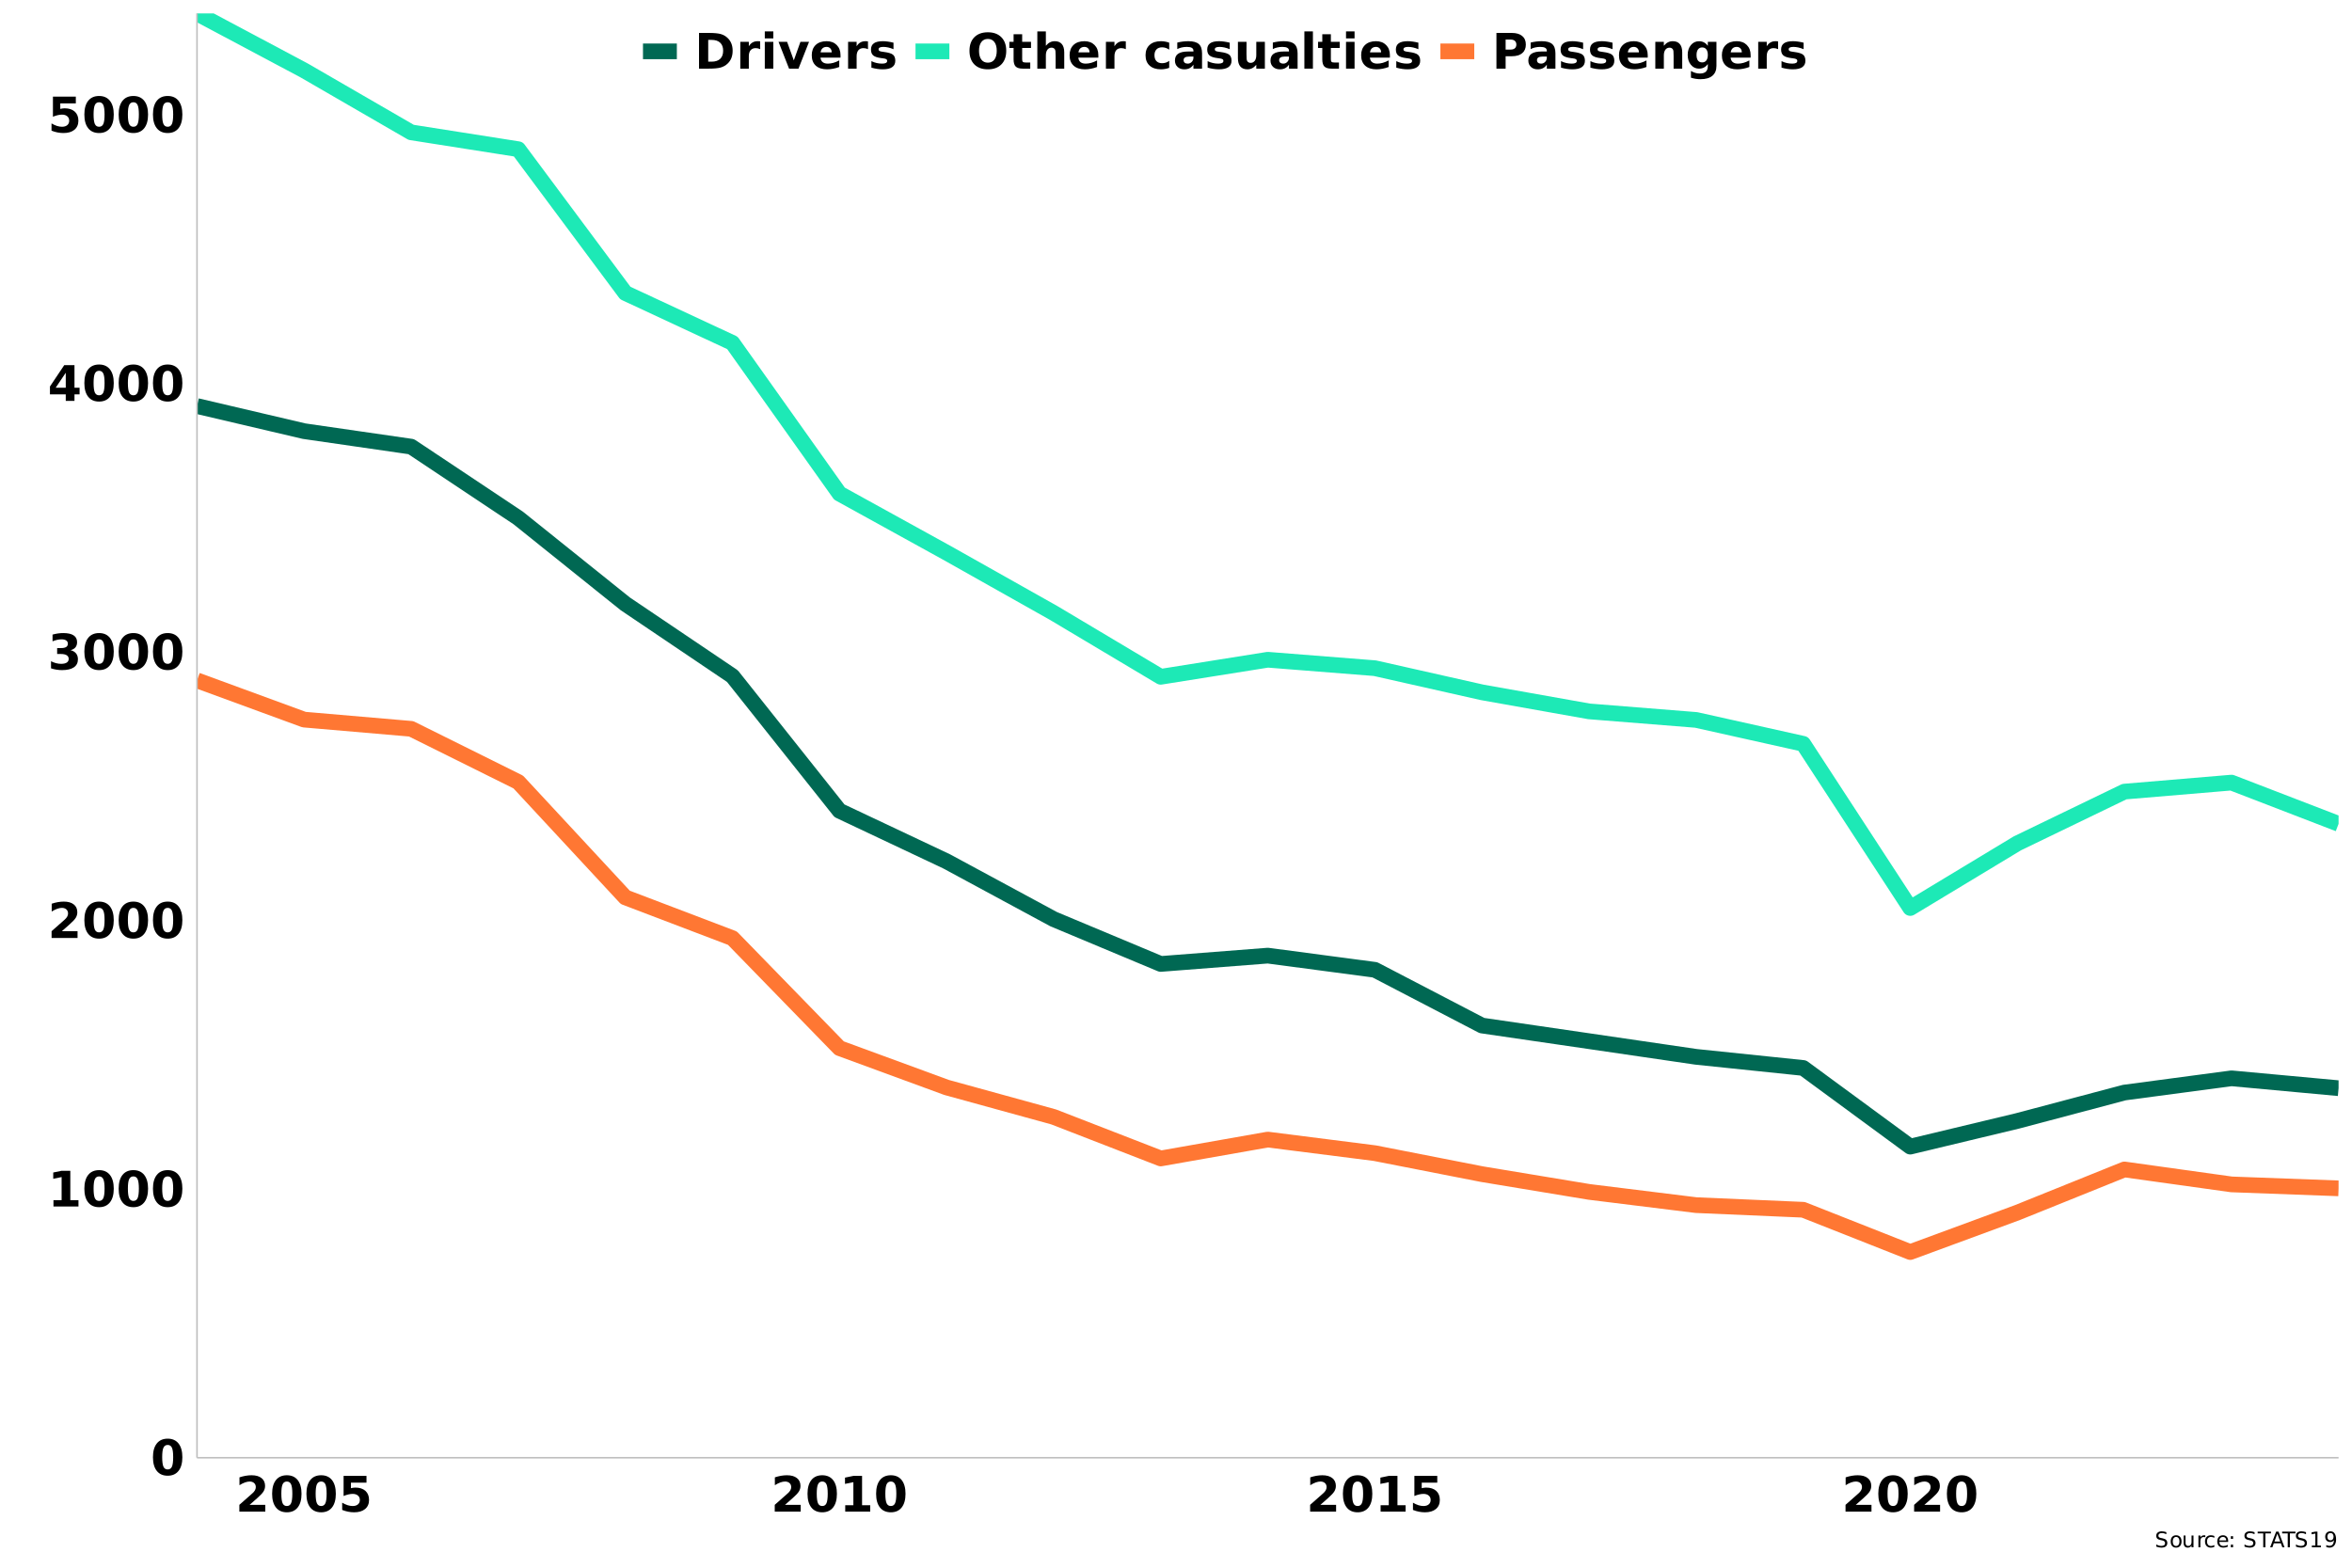 <?xml version="1.0" encoding="UTF-8"?>
<svg xmlns="http://www.w3.org/2000/svg" xmlns:xlink="http://www.w3.org/1999/xlink" width="960" height="640" viewBox="0 0 960 640">
<defs>
<g>
<g id="glyph-0-0">
<path d="M 9.203 -7.312 C 9.203 -9.133 9.031 -10.414 8.688 -11.156 C 8.344 -11.906 7.77 -12.281 6.969 -12.281 C 6.156 -12.281 5.578 -11.906 5.234 -11.156 C 4.891 -10.414 4.719 -9.133 4.719 -7.312 C 4.719 -5.469 4.891 -4.164 5.234 -3.406 C 5.578 -2.656 6.156 -2.281 6.969 -2.281 C 7.77 -2.281 8.344 -2.656 8.688 -3.406 C 9.031 -4.164 9.203 -5.469 9.203 -7.312 Z M 12.953 -7.281 C 12.953 -4.863 12.43 -3 11.391 -1.688 C 10.348 -0.375 8.875 0.281 6.969 0.281 C 5.039 0.281 3.555 -0.375 2.516 -1.688 C 1.473 -3 0.953 -4.863 0.953 -7.281 C 0.953 -9.695 1.473 -11.562 2.516 -12.875 C 3.555 -14.188 5.039 -14.844 6.969 -14.844 C 8.875 -14.844 10.348 -14.188 11.391 -12.875 C 12.43 -11.562 12.953 -9.695 12.953 -7.281 Z M 12.953 -7.281 "/>
</g>
<g id="glyph-0-1">
<path d="M 2.344 -2.594 L 5.672 -2.594 L 5.672 -12.016 L 2.25 -11.312 L 2.25 -13.875 L 5.641 -14.578 L 9.219 -14.578 L 9.219 -2.594 L 12.547 -2.594 L 12.547 0 L 2.344 0 Z M 2.344 -2.594 "/>
</g>
<g id="glyph-0-2">
<path d="M 5.766 -2.766 L 12.172 -2.766 L 12.172 0 L 1.578 0 L 1.578 -2.766 L 6.906 -7.469 C 7.383 -7.895 7.734 -8.312 7.953 -8.719 C 8.18 -9.133 8.297 -9.562 8.297 -10 C 8.297 -10.688 8.066 -11.238 7.609 -11.656 C 7.148 -12.07 6.539 -12.281 5.781 -12.281 C 5.195 -12.281 4.555 -12.156 3.859 -11.906 C 3.16 -11.656 2.414 -11.281 1.625 -10.781 L 1.625 -13.984 C 2.469 -14.266 3.301 -14.477 4.125 -14.625 C 4.957 -14.77 5.77 -14.844 6.562 -14.844 C 8.312 -14.844 9.664 -14.457 10.625 -13.688 C 11.594 -12.926 12.078 -11.859 12.078 -10.484 C 12.078 -9.68 11.867 -8.938 11.453 -8.25 C 11.047 -7.57 10.188 -6.656 8.875 -5.5 Z M 5.766 -2.766 "/>
</g>
<g id="glyph-0-3">
<path d="M 9.312 -7.859 C 10.301 -7.609 11.051 -7.164 11.562 -6.531 C 12.07 -5.906 12.328 -5.109 12.328 -4.141 C 12.328 -2.691 11.77 -1.594 10.656 -0.844 C 9.551 -0.094 7.941 0.281 5.828 0.281 C 5.078 0.281 4.32 0.219 3.562 0.094 C 2.812 -0.02 2.07 -0.195 1.344 -0.438 L 1.344 -3.344 C 2.039 -2.988 2.734 -2.723 3.422 -2.547 C 4.117 -2.367 4.805 -2.281 5.484 -2.281 C 6.473 -2.281 7.234 -2.453 7.766 -2.797 C 8.297 -3.141 8.562 -3.633 8.562 -4.281 C 8.562 -4.945 8.289 -5.445 7.75 -5.781 C 7.207 -6.125 6.406 -6.297 5.344 -6.297 L 3.844 -6.297 L 3.844 -8.719 L 5.422 -8.719 C 6.367 -8.719 7.07 -8.863 7.531 -9.156 C 7.988 -9.457 8.219 -9.91 8.219 -10.516 C 8.219 -11.078 7.992 -11.508 7.547 -11.812 C 7.098 -12.125 6.461 -12.281 5.641 -12.281 C 5.035 -12.281 4.422 -12.207 3.797 -12.062 C 3.18 -11.926 2.57 -11.727 1.969 -11.469 L 1.969 -14.219 C 2.707 -14.426 3.441 -14.582 4.172 -14.688 C 4.898 -14.789 5.613 -14.844 6.312 -14.844 C 8.207 -14.844 9.625 -14.531 10.562 -13.906 C 11.508 -13.289 11.984 -12.359 11.984 -11.109 C 11.984 -10.254 11.758 -9.551 11.312 -9 C 10.863 -8.457 10.195 -8.078 9.312 -7.859 Z M 9.312 -7.859 "/>
</g>
<g id="glyph-0-4">
<path d="M 7.359 -11.484 L 3.25 -5.375 L 7.359 -5.375 Z M 6.734 -14.578 L 10.922 -14.578 L 10.922 -5.375 L 13 -5.375 L 13 -2.656 L 10.922 -2.656 L 10.922 0 L 7.359 0 L 7.359 -2.656 L 0.906 -2.656 L 0.906 -5.875 Z M 6.734 -14.578 "/>
</g>
<g id="glyph-0-5">
<path d="M 2.125 -14.578 L 11.469 -14.578 L 11.469 -11.812 L 5.125 -11.812 L 5.125 -9.562 C 5.406 -9.633 5.691 -9.691 5.984 -9.734 C 6.273 -9.785 6.578 -9.812 6.891 -9.812 C 8.66 -9.812 10.039 -9.363 11.031 -8.469 C 12.02 -7.582 12.516 -6.344 12.516 -4.75 C 12.516 -3.176 11.973 -1.941 10.891 -1.047 C 9.816 -0.16 8.328 0.281 6.422 0.281 C 5.586 0.281 4.766 0.195 3.953 0.031 C 3.148 -0.125 2.348 -0.363 1.547 -0.688 L 1.547 -3.641 C 2.336 -3.18 3.086 -2.836 3.797 -2.609 C 4.516 -2.391 5.191 -2.281 5.828 -2.281 C 6.734 -2.281 7.445 -2.5 7.969 -2.938 C 8.5 -3.383 8.766 -3.988 8.766 -4.75 C 8.766 -5.52 8.5 -6.125 7.969 -6.562 C 7.445 -7.008 6.734 -7.234 5.828 -7.234 C 5.285 -7.234 4.707 -7.16 4.094 -7.016 C 3.477 -6.879 2.82 -6.664 2.125 -6.375 Z M 2.125 -14.578 "/>
</g>
<g id="glyph-0-6">
<path d="M 5.594 -11.734 L 5.594 -2.844 L 6.938 -2.844 C 8.477 -2.844 9.656 -3.223 10.469 -3.984 C 11.281 -4.742 11.688 -5.852 11.688 -7.312 C 11.688 -8.75 11.281 -9.844 10.469 -10.594 C 9.664 -11.352 8.488 -11.734 6.938 -11.734 Z M 1.844 -14.578 L 5.797 -14.578 C 8.016 -14.578 9.664 -14.422 10.75 -14.109 C 11.832 -13.797 12.758 -13.258 13.531 -12.5 C 14.219 -11.844 14.727 -11.082 15.062 -10.219 C 15.395 -9.363 15.562 -8.395 15.562 -7.312 C 15.562 -6.207 15.395 -5.223 15.062 -4.359 C 14.727 -3.492 14.219 -2.734 13.531 -2.078 C 12.75 -1.328 11.812 -0.789 10.719 -0.469 C 9.625 -0.156 7.984 0 5.797 0 L 1.844 0 Z M 1.844 -14.578 "/>
</g>
<g id="glyph-0-7">
<path d="M 9.812 -7.953 C 9.5 -8.098 9.191 -8.203 8.891 -8.266 C 8.586 -8.336 8.285 -8.375 7.984 -8.375 C 7.078 -8.375 6.379 -8.086 5.891 -7.516 C 5.41 -6.941 5.172 -6.117 5.172 -5.047 L 5.172 0 L 1.688 0 L 1.688 -10.938 L 5.172 -10.938 L 5.172 -9.141 C 5.617 -9.859 6.133 -10.379 6.719 -10.703 C 7.301 -11.035 8 -11.203 8.812 -11.203 C 8.938 -11.203 9.066 -11.195 9.203 -11.188 C 9.336 -11.176 9.535 -11.156 9.797 -11.125 Z M 9.812 -7.953 "/>
</g>
<g id="glyph-0-8">
<path d="M 1.688 -10.938 L 5.172 -10.938 L 5.172 0 L 1.688 0 Z M 1.688 -15.203 L 5.172 -15.203 L 5.172 -12.344 L 1.688 -12.344 Z M 1.688 -15.203 "/>
</g>
<g id="glyph-0-9">
<path d="M 0.297 -10.938 L 3.797 -10.938 L 6.531 -3.375 L 9.234 -10.938 L 12.75 -10.938 L 8.438 0 L 4.594 0 Z M 0.297 -10.938 "/>
</g>
<g id="glyph-0-10">
<path d="M 12.594 -5.5 L 12.594 -4.5 L 4.422 -4.5 C 4.504 -3.676 4.801 -3.062 5.312 -2.656 C 5.82 -2.25 6.531 -2.047 7.438 -2.047 C 8.176 -2.047 8.93 -2.156 9.703 -2.375 C 10.473 -2.594 11.266 -2.922 12.078 -3.359 L 12.078 -0.672 C 11.254 -0.359 10.426 -0.125 9.594 0.031 C 8.77 0.195 7.945 0.281 7.125 0.281 C 5.145 0.281 3.602 -0.219 2.5 -1.219 C 1.406 -2.227 0.859 -3.641 0.859 -5.453 C 0.859 -7.242 1.395 -8.648 2.469 -9.672 C 3.551 -10.691 5.035 -11.203 6.922 -11.203 C 8.641 -11.203 10.016 -10.68 11.047 -9.641 C 12.078 -8.609 12.594 -7.227 12.594 -5.5 Z M 9 -6.656 C 9 -7.32 8.805 -7.859 8.422 -8.266 C 8.035 -8.672 7.531 -8.875 6.906 -8.875 C 6.227 -8.875 5.676 -8.68 5.25 -8.297 C 4.832 -7.922 4.57 -7.375 4.469 -6.656 Z M 9 -6.656 "/>
</g>
<g id="glyph-0-11">
<path d="M 10.219 -10.594 L 10.219 -7.938 C 9.477 -8.25 8.758 -8.484 8.062 -8.641 C 7.363 -8.797 6.703 -8.875 6.078 -8.875 C 5.422 -8.875 4.93 -8.789 4.609 -8.625 C 4.285 -8.457 4.125 -8.203 4.125 -7.859 C 4.125 -7.578 4.242 -7.363 4.484 -7.219 C 4.734 -7.07 5.172 -6.961 5.797 -6.891 L 6.422 -6.797 C 8.211 -6.566 9.414 -6.191 10.031 -5.672 C 10.645 -5.148 10.953 -4.332 10.953 -3.219 C 10.953 -2.051 10.52 -1.176 9.656 -0.594 C 8.801 -0.008 7.523 0.281 5.828 0.281 C 5.098 0.281 4.348 0.223 3.578 0.109 C 2.805 -0.004 2.016 -0.176 1.203 -0.406 L 1.203 -3.062 C 1.898 -2.719 2.613 -2.461 3.344 -2.297 C 4.07 -2.129 4.816 -2.047 5.578 -2.047 C 6.266 -2.047 6.781 -2.141 7.125 -2.328 C 7.469 -2.516 7.641 -2.797 7.641 -3.172 C 7.641 -3.484 7.52 -3.711 7.281 -3.859 C 7.039 -4.016 6.566 -4.133 5.859 -4.219 L 5.25 -4.297 C 3.688 -4.492 2.594 -4.852 1.969 -5.375 C 1.344 -5.906 1.031 -6.707 1.031 -7.781 C 1.031 -8.938 1.426 -9.797 2.219 -10.359 C 3.02 -10.922 4.238 -11.203 5.875 -11.203 C 6.52 -11.203 7.195 -11.148 7.906 -11.047 C 8.613 -10.953 9.383 -10.801 10.219 -10.594 Z M 10.219 -10.594 "/>
</g>
<g id="glyph-0-12">
<path d="M 8.5 -12.125 C 7.352 -12.125 6.461 -11.695 5.828 -10.844 C 5.203 -10 4.891 -8.812 4.891 -7.281 C 4.891 -5.75 5.203 -4.555 5.828 -3.703 C 6.461 -2.859 7.352 -2.438 8.5 -2.438 C 9.645 -2.438 10.535 -2.859 11.172 -3.703 C 11.805 -4.555 12.125 -5.75 12.125 -7.281 C 12.125 -8.812 11.805 -10 11.172 -10.844 C 10.535 -11.695 9.645 -12.125 8.5 -12.125 Z M 8.5 -14.844 C 10.844 -14.844 12.676 -14.172 14 -12.828 C 15.332 -11.492 16 -9.645 16 -7.281 C 16 -4.914 15.332 -3.062 14 -1.719 C 12.676 -0.383 10.844 0.281 8.5 0.281 C 6.156 0.281 4.316 -0.383 2.984 -1.719 C 1.66 -3.062 1 -4.914 1 -7.281 C 1 -9.645 1.66 -11.492 2.984 -12.828 C 4.316 -14.172 6.156 -14.844 8.5 -14.844 Z M 8.5 -14.844 "/>
</g>
<g id="glyph-0-13">
<path d="M 5.5 -14.047 L 5.5 -10.938 L 9.109 -10.938 L 9.109 -8.438 L 5.5 -8.438 L 5.5 -3.797 C 5.5 -3.285 5.598 -2.941 5.797 -2.766 C 6.004 -2.586 6.406 -2.5 7 -2.5 L 8.797 -2.5 L 8.797 0 L 5.797 0 C 4.422 0 3.441 -0.285 2.859 -0.859 C 2.285 -1.441 2 -2.422 2 -3.797 L 2 -8.438 L 0.266 -8.438 L 0.266 -10.938 L 2 -10.938 L 2 -14.047 Z M 5.5 -14.047 "/>
</g>
<g id="glyph-0-14">
<path d="M 12.672 -6.656 L 12.672 0 L 9.156 0 L 9.156 -5.078 C 9.156 -6.035 9.133 -6.691 9.094 -7.047 C 9.051 -7.41 8.977 -7.676 8.875 -7.844 C 8.738 -8.07 8.551 -8.25 8.312 -8.375 C 8.082 -8.5 7.816 -8.562 7.516 -8.562 C 6.785 -8.562 6.211 -8.281 5.797 -7.719 C 5.379 -7.156 5.172 -6.375 5.172 -5.375 L 5.172 0 L 1.688 0 L 1.688 -15.203 L 5.172 -15.203 L 5.172 -9.344 C 5.703 -9.977 6.266 -10.445 6.859 -10.75 C 7.453 -11.051 8.102 -11.203 8.812 -11.203 C 10.082 -11.203 11.039 -10.812 11.688 -10.031 C 12.344 -9.258 12.672 -8.133 12.672 -6.656 Z M 12.672 -6.656 "/>
</g>
<g id="glyph-0-15">
</g>
<g id="glyph-0-16">
<path d="M 10.516 -10.594 L 10.516 -7.75 C 10.047 -8.07 9.57 -8.312 9.094 -8.469 C 8.613 -8.625 8.113 -8.703 7.594 -8.703 C 6.625 -8.703 5.863 -8.414 5.312 -7.844 C 4.77 -7.281 4.5 -6.484 4.5 -5.453 C 4.5 -4.43 4.77 -3.633 5.312 -3.062 C 5.863 -2.5 6.625 -2.219 7.594 -2.219 C 8.145 -2.219 8.664 -2.297 9.156 -2.453 C 9.645 -2.617 10.098 -2.863 10.516 -3.188 L 10.516 -0.328 C 9.973 -0.117 9.422 0.031 8.859 0.125 C 8.297 0.227 7.727 0.281 7.156 0.281 C 5.188 0.281 3.645 -0.223 2.531 -1.234 C 1.414 -2.242 0.859 -3.648 0.859 -5.453 C 0.859 -7.266 1.414 -8.676 2.531 -9.688 C 3.645 -10.695 5.188 -11.203 7.156 -11.203 C 7.727 -11.203 8.289 -11.148 8.844 -11.047 C 9.406 -10.953 9.961 -10.801 10.516 -10.594 Z M 10.516 -10.594 "/>
</g>
<g id="glyph-0-17">
<path d="M 6.578 -4.922 C 5.848 -4.922 5.301 -4.797 4.938 -4.547 C 4.57 -4.305 4.391 -3.941 4.391 -3.453 C 4.391 -3.016 4.535 -2.672 4.828 -2.422 C 5.129 -2.172 5.539 -2.047 6.062 -2.047 C 6.719 -2.047 7.27 -2.281 7.719 -2.75 C 8.176 -3.219 8.406 -3.805 8.406 -4.516 L 8.406 -4.922 Z M 11.922 -6.234 L 11.922 0 L 8.406 0 L 8.406 -1.625 C 7.938 -0.957 7.406 -0.473 6.812 -0.172 C 6.227 0.129 5.516 0.281 4.672 0.281 C 3.547 0.281 2.629 -0.047 1.922 -0.703 C 1.211 -1.367 0.859 -2.227 0.859 -3.281 C 0.859 -4.562 1.297 -5.5 2.172 -6.094 C 3.055 -6.695 4.445 -7 6.344 -7 L 8.406 -7 L 8.406 -7.281 C 8.406 -7.832 8.188 -8.234 7.75 -8.484 C 7.312 -8.742 6.629 -8.875 5.703 -8.875 C 4.953 -8.875 4.254 -8.797 3.609 -8.641 C 2.961 -8.492 2.363 -8.273 1.812 -7.984 L 1.812 -10.641 C 2.562 -10.828 3.312 -10.969 4.062 -11.062 C 4.82 -11.156 5.582 -11.203 6.344 -11.203 C 8.312 -11.203 9.734 -10.812 10.609 -10.031 C 11.484 -9.258 11.922 -7.992 11.922 -6.234 Z M 11.922 -6.234 "/>
</g>
<g id="glyph-0-18">
<path d="M 1.562 -4.266 L 1.562 -10.938 L 5.078 -10.938 L 5.078 -9.844 C 5.078 -9.25 5.07 -8.504 5.062 -7.609 C 5.062 -6.711 5.062 -6.117 5.062 -5.828 C 5.062 -4.941 5.082 -4.305 5.125 -3.922 C 5.176 -3.535 5.254 -3.254 5.359 -3.078 C 5.504 -2.848 5.691 -2.672 5.922 -2.547 C 6.148 -2.422 6.414 -2.359 6.719 -2.359 C 7.445 -2.359 8.02 -2.641 8.438 -3.203 C 8.852 -3.766 9.062 -4.539 9.062 -5.531 L 9.062 -10.938 L 12.562 -10.938 L 12.562 0 L 9.062 0 L 9.062 -1.578 C 8.531 -0.941 7.969 -0.473 7.375 -0.172 C 6.789 0.129 6.145 0.281 5.438 0.281 C 4.176 0.281 3.211 -0.102 2.547 -0.875 C 1.891 -1.656 1.562 -2.785 1.562 -4.266 Z M 1.562 -4.266 "/>
</g>
<g id="glyph-0-19">
<path d="M 1.688 -15.203 L 5.172 -15.203 L 5.172 0 L 1.688 0 Z M 1.688 -15.203 "/>
</g>
<g id="glyph-0-20">
<path d="M 1.844 -14.578 L 8.078 -14.578 C 9.93 -14.578 11.352 -14.164 12.344 -13.344 C 13.344 -12.52 13.844 -11.348 13.844 -9.828 C 13.844 -8.297 13.344 -7.117 12.344 -6.297 C 11.352 -5.473 9.93 -5.062 8.078 -5.062 L 5.594 -5.062 L 5.594 0 L 1.844 0 Z M 5.594 -11.859 L 5.594 -7.781 L 7.672 -7.781 C 8.398 -7.781 8.961 -7.957 9.359 -8.312 C 9.766 -8.664 9.969 -9.172 9.969 -9.828 C 9.969 -10.473 9.766 -10.973 9.359 -11.328 C 8.961 -11.68 8.398 -11.859 7.672 -11.859 Z M 5.594 -11.859 "/>
</g>
<g id="glyph-0-21">
<path d="M 12.672 -6.656 L 12.672 0 L 9.156 0 L 9.156 -5.094 C 9.156 -6.039 9.133 -6.691 9.094 -7.047 C 9.051 -7.41 8.977 -7.676 8.875 -7.844 C 8.738 -8.07 8.551 -8.25 8.312 -8.375 C 8.082 -8.5 7.816 -8.562 7.516 -8.562 C 6.785 -8.562 6.211 -8.281 5.797 -7.719 C 5.379 -7.156 5.172 -6.375 5.172 -5.375 L 5.172 0 L 1.688 0 L 1.688 -10.938 L 5.172 -10.938 L 5.172 -9.344 C 5.703 -9.977 6.266 -10.445 6.859 -10.75 C 7.453 -11.051 8.102 -11.203 8.812 -11.203 C 10.082 -11.203 11.039 -10.812 11.688 -10.031 C 12.344 -9.258 12.672 -8.133 12.672 -6.656 Z M 12.672 -6.656 "/>
</g>
<g id="glyph-0-22">
<path d="M 9.125 -1.859 C 8.645 -1.223 8.113 -0.754 7.531 -0.453 C 6.945 -0.148 6.273 0 5.516 0 C 4.18 0 3.078 -0.523 2.203 -1.578 C 1.336 -2.629 0.906 -3.969 0.906 -5.594 C 0.906 -7.227 1.336 -8.566 2.203 -9.609 C 3.078 -10.66 4.18 -11.188 5.516 -11.188 C 6.273 -11.188 6.945 -11.035 7.531 -10.734 C 8.113 -10.43 8.645 -9.957 9.125 -9.312 L 9.125 -10.938 L 12.641 -10.938 L 12.641 -1.109 C 12.641 0.648 12.082 1.992 10.969 2.922 C 9.863 3.848 8.254 4.312 6.141 4.312 C 5.461 4.312 4.801 4.258 4.156 4.156 C 3.52 4.051 2.879 3.895 2.234 3.688 L 2.234 0.953 C 2.848 1.305 3.445 1.566 4.031 1.734 C 4.613 1.91 5.203 2 5.797 2 C 6.941 2 7.781 1.75 8.312 1.25 C 8.852 0.75 9.125 -0.035 9.125 -1.109 Z M 6.812 -8.656 C 6.094 -8.656 5.531 -8.391 5.125 -7.859 C 4.719 -7.328 4.516 -6.57 4.516 -5.594 C 4.516 -4.594 4.707 -3.832 5.094 -3.312 C 5.488 -2.801 6.062 -2.547 6.812 -2.547 C 7.539 -2.547 8.109 -2.812 8.516 -3.344 C 8.922 -3.875 9.125 -4.625 9.125 -5.594 C 9.125 -6.57 8.922 -7.328 8.516 -7.859 C 8.109 -8.391 7.539 -8.656 6.812 -8.656 Z M 6.812 -8.656 "/>
</g>
<g id="glyph-1-0">
<path d="M 4.703 -6.203 L 4.703 -5.359 C 4.379 -5.516 4.07 -5.629 3.781 -5.703 C 3.488 -5.785 3.203 -5.828 2.922 -5.828 C 2.453 -5.828 2.086 -5.734 1.828 -5.547 C 1.578 -5.367 1.453 -5.109 1.453 -4.766 C 1.453 -4.484 1.535 -4.27 1.703 -4.125 C 1.879 -3.977 2.203 -3.863 2.672 -3.781 L 3.203 -3.672 C 3.848 -3.547 4.32 -3.328 4.625 -3.016 C 4.938 -2.703 5.094 -2.285 5.094 -1.766 C 5.094 -1.148 4.883 -0.68 4.469 -0.359 C 4.051 -0.035 3.441 0.125 2.641 0.125 C 2.336 0.125 2.016 0.086 1.672 0.016 C 1.328 -0.047 0.973 -0.145 0.609 -0.281 L 0.609 -1.172 C 0.961 -0.973 1.305 -0.82 1.641 -0.719 C 1.973 -0.625 2.305 -0.578 2.641 -0.578 C 3.129 -0.578 3.508 -0.672 3.781 -0.859 C 4.051 -1.055 4.188 -1.336 4.188 -1.703 C 4.188 -2.016 4.086 -2.258 3.891 -2.438 C 3.703 -2.613 3.391 -2.75 2.953 -2.844 L 2.422 -2.953 C 1.773 -3.078 1.305 -3.273 1.016 -3.547 C 0.723 -3.828 0.578 -4.211 0.578 -4.703 C 0.578 -5.266 0.773 -5.707 1.172 -6.031 C 1.578 -6.363 2.129 -6.531 2.828 -6.531 C 3.129 -6.531 3.438 -6.5 3.75 -6.438 C 4.062 -6.383 4.379 -6.305 4.703 -6.203 Z M 4.703 -6.203 "/>
</g>
<g id="glyph-1-1">
<path d="M 2.688 -4.25 C 2.27 -4.25 1.938 -4.082 1.688 -3.75 C 1.438 -3.426 1.312 -2.977 1.312 -2.406 C 1.312 -1.82 1.43 -1.363 1.672 -1.031 C 1.922 -0.707 2.258 -0.547 2.688 -0.547 C 3.113 -0.547 3.445 -0.711 3.688 -1.047 C 3.938 -1.379 4.062 -1.832 4.062 -2.406 C 4.062 -2.969 3.938 -3.414 3.688 -3.75 C 3.445 -4.082 3.113 -4.25 2.688 -4.25 Z M 2.688 -4.922 C 3.375 -4.922 3.914 -4.695 4.312 -4.25 C 4.707 -3.812 4.906 -3.195 4.906 -2.406 C 4.906 -1.613 4.707 -0.992 4.312 -0.547 C 3.914 -0.098 3.375 0.125 2.688 0.125 C 2 0.125 1.457 -0.098 1.062 -0.547 C 0.676 -0.992 0.484 -1.613 0.484 -2.406 C 0.484 -3.195 0.676 -3.812 1.062 -4.25 C 1.457 -4.695 2 -4.922 2.688 -4.922 Z M 2.688 -4.922 "/>
</g>
<g id="glyph-1-2">
<path d="M 0.75 -1.906 L 0.75 -4.812 L 1.531 -4.812 L 1.531 -1.922 C 1.531 -1.473 1.617 -1.133 1.797 -0.906 C 1.984 -0.676 2.254 -0.562 2.609 -0.562 C 3.035 -0.562 3.367 -0.695 3.609 -0.969 C 3.859 -1.238 3.984 -1.609 3.984 -2.078 L 3.984 -4.812 L 4.781 -4.812 L 4.781 0 L 3.984 0 L 3.984 -0.734 C 3.797 -0.441 3.57 -0.223 3.312 -0.078 C 3.062 0.055 2.77 0.125 2.438 0.125 C 1.883 0.125 1.461 -0.047 1.172 -0.391 C 0.891 -0.734 0.75 -1.238 0.75 -1.906 Z M 2.734 -4.922 Z M 2.734 -4.922 "/>
</g>
<g id="glyph-1-3">
<path d="M 3.609 -4.078 C 3.523 -4.129 3.43 -4.164 3.328 -4.188 C 3.223 -4.207 3.109 -4.219 2.984 -4.219 C 2.535 -4.219 2.191 -4.07 1.953 -3.781 C 1.711 -3.488 1.594 -3.07 1.594 -2.531 L 1.594 0 L 0.797 0 L 0.797 -4.812 L 1.594 -4.812 L 1.594 -4.062 C 1.758 -4.352 1.973 -4.566 2.234 -4.703 C 2.504 -4.848 2.832 -4.922 3.219 -4.922 C 3.27 -4.922 3.328 -4.914 3.391 -4.906 C 3.453 -4.906 3.523 -4.898 3.609 -4.891 Z M 3.609 -4.078 "/>
</g>
<g id="glyph-1-4">
<path d="M 4.297 -4.625 L 4.297 -3.891 C 4.066 -4.016 3.836 -4.102 3.609 -4.156 C 3.391 -4.219 3.164 -4.25 2.938 -4.25 C 2.426 -4.25 2.023 -4.086 1.734 -3.766 C 1.453 -3.441 1.312 -2.988 1.312 -2.406 C 1.312 -1.812 1.453 -1.352 1.734 -1.031 C 2.023 -0.707 2.426 -0.547 2.938 -0.547 C 3.164 -0.547 3.391 -0.578 3.609 -0.641 C 3.836 -0.703 4.066 -0.797 4.297 -0.922 L 4.297 -0.188 C 4.066 -0.082 3.832 -0.004 3.594 0.047 C 3.363 0.098 3.117 0.125 2.859 0.125 C 2.129 0.125 1.551 -0.098 1.125 -0.547 C 0.695 -1.004 0.484 -1.625 0.484 -2.406 C 0.484 -3.188 0.695 -3.801 1.125 -4.25 C 1.562 -4.695 2.156 -4.922 2.906 -4.922 C 3.145 -4.922 3.379 -4.895 3.609 -4.844 C 3.848 -4.801 4.078 -4.727 4.297 -4.625 Z M 4.297 -4.625 "/>
</g>
<g id="glyph-1-5">
<path d="M 4.938 -2.609 L 4.938 -2.219 L 1.312 -2.219 C 1.344 -1.676 1.504 -1.258 1.797 -0.969 C 2.086 -0.688 2.5 -0.547 3.031 -0.547 C 3.332 -0.547 3.625 -0.582 3.906 -0.656 C 4.195 -0.727 4.484 -0.844 4.766 -1 L 4.766 -0.25 C 4.473 -0.125 4.176 -0.031 3.875 0.031 C 3.582 0.094 3.285 0.125 2.984 0.125 C 2.211 0.125 1.602 -0.098 1.156 -0.547 C 0.707 -0.992 0.484 -1.598 0.484 -2.359 C 0.484 -3.148 0.695 -3.773 1.125 -4.234 C 1.551 -4.691 2.125 -4.922 2.844 -4.922 C 3.488 -4.922 4 -4.711 4.375 -4.297 C 4.75 -3.879 4.938 -3.316 4.938 -2.609 Z M 4.156 -2.828 C 4.145 -3.266 4.02 -3.609 3.781 -3.859 C 3.551 -4.117 3.242 -4.25 2.859 -4.25 C 2.41 -4.25 2.051 -4.125 1.781 -3.875 C 1.52 -3.633 1.367 -3.285 1.328 -2.828 Z M 4.156 -2.828 "/>
</g>
<g id="glyph-1-6">
<path d="M 1.031 -1.094 L 1.938 -1.094 L 1.938 0 L 1.031 0 Z M 1.031 -4.547 L 1.938 -4.547 L 1.938 -3.453 L 1.031 -3.453 Z M 1.031 -4.547 "/>
</g>
<g id="glyph-1-7">
</g>
<g id="glyph-1-8">
<path d="M -0.031 -6.406 L 5.406 -6.406 L 5.406 -5.688 L 3.125 -5.688 L 3.125 0 L 2.25 0 L 2.25 -5.688 L -0.031 -5.688 Z M -0.031 -6.406 "/>
</g>
<g id="glyph-1-9">
<path d="M 3 -5.562 L 1.828 -2.359 L 4.188 -2.359 Z M 2.516 -6.406 L 3.5 -6.406 L 5.938 0 L 5.047 0 L 4.453 -1.641 L 1.562 -1.641 L 0.984 0 L 0.062 0 Z M 2.516 -6.406 "/>
</g>
<g id="glyph-1-10">
<path d="M 1.094 -0.734 L 2.516 -0.734 L 2.516 -5.625 L 0.969 -5.312 L 0.969 -6.109 L 2.5 -6.406 L 3.375 -6.406 L 3.375 -0.734 L 4.781 -0.734 L 4.781 0 L 1.094 0 Z M 1.094 -0.734 "/>
</g>
<g id="glyph-1-11">
<path d="M 0.969 -0.141 L 0.969 -0.922 C 1.188 -0.816 1.406 -0.738 1.625 -0.688 C 1.852 -0.633 2.07 -0.609 2.281 -0.609 C 2.852 -0.609 3.289 -0.801 3.594 -1.188 C 3.895 -1.57 4.066 -2.156 4.109 -2.938 C 3.941 -2.688 3.727 -2.492 3.469 -2.359 C 3.219 -2.234 2.941 -2.172 2.641 -2.172 C 1.992 -2.172 1.484 -2.363 1.109 -2.75 C 0.734 -3.145 0.547 -3.676 0.547 -4.344 C 0.547 -5 0.738 -5.523 1.125 -5.922 C 1.52 -6.328 2.039 -6.531 2.688 -6.531 C 3.438 -6.531 4.004 -6.242 4.391 -5.672 C 4.785 -5.109 4.984 -4.285 4.984 -3.203 C 4.984 -2.191 4.742 -1.383 4.266 -0.781 C 3.785 -0.176 3.141 0.125 2.328 0.125 C 2.109 0.125 1.883 0.102 1.656 0.062 C 1.438 0.02 1.207 -0.047 0.969 -0.141 Z M 2.688 -2.859 C 3.082 -2.859 3.391 -2.988 3.609 -3.25 C 3.836 -3.52 3.953 -3.883 3.953 -4.344 C 3.953 -4.801 3.836 -5.164 3.609 -5.438 C 3.391 -5.707 3.082 -5.844 2.688 -5.844 C 2.301 -5.844 1.992 -5.707 1.766 -5.438 C 1.535 -5.164 1.422 -4.801 1.422 -4.344 C 1.422 -3.883 1.535 -3.52 1.766 -3.25 C 1.992 -2.988 2.301 -2.859 2.688 -2.859 Z M 2.688 -2.859 "/>
</g>
</g>
<clipPath id="clip-0">
<path clip-rule="nonzero" d="M 80.41 162 L 954.52 162 L 954.52 472 L 80.41 472 Z M 80.41 162 "/>
</clipPath>
<clipPath id="clip-1">
<path clip-rule="nonzero" d="M 80.41 5.48 L 954.52 5.48 L 954.52 374 L 80.41 374 Z M 80.41 5.48 "/>
</clipPath>
<clipPath id="clip-2">
<path clip-rule="nonzero" d="M 80.41 274 L 954.52 274 L 954.52 515 L 80.41 515 Z M 80.41 274 "/>
</clipPath>
</defs>
<rect x="-96" y="-64" width="1152" height="768" fill="rgb(100%, 100%, 100%)" fill-opacity="1"/>
<rect x="-96" y="-64" width="1152" height="768" fill="rgb(100%, 100%, 100%)" fill-opacity="1"/>
<path fill="none" stroke-width="1.067" stroke-linecap="round" stroke-linejoin="round" stroke="rgb(100%, 100%, 100%)" stroke-opacity="1" stroke-miterlimit="10" d="M 0 640 L 960 640 L 960 0 L 0 0 Z M 0 640 "/>
<g clip-path="url(#clip-0)">
<path fill="none" stroke-width="6.402" stroke-linecap="butt" stroke-linejoin="round" stroke="rgb(0%, 40.784%, 32.549%)" stroke-opacity="1" stroke-miterlimit="10" d="M 80.41 165.762 L 124.117 176.016 L 167.82 182.34 L 211.527 211.461 L 255.234 246.527 L 298.938 276.016 L 342.645 330.996 L 386.348 351.633 L 430.055 375.242 L 473.762 393.527 L 517.465 390.129 L 561.172 395.922 L 604.875 418.668 L 648.582 425.051 L 692.289 431.449 L 735.992 435.988 L 779.699 468.102 L 823.402 457.621 L 867.109 446.031 L 910.816 440.219 L 954.52 444.25 "/>
</g>
<g clip-path="url(#clip-1)">
<path fill="none" stroke-width="6.402" stroke-linecap="butt" stroke-linejoin="round" stroke="rgb(11.373%, 91.373%, 71.373%)" stroke-opacity="1" stroke-miterlimit="10" d="M 80.41 5.48 L 124.117 28.742 L 167.82 54.031 L 211.527 60.906 L 255.234 119.625 L 298.938 139.984 L 342.645 201.523 L 386.348 225.625 L 430.055 250.234 L 473.762 276.297 L 517.465 269.336 L 561.172 272.785 L 604.875 282.637 L 648.582 290.414 L 692.289 293.906 L 735.992 303.656 L 779.699 370.684 L 823.402 344.297 L 867.109 323.172 L 910.816 319.492 L 954.52 336.332 "/>
</g>
<g clip-path="url(#clip-2)">
<path fill="none" stroke-width="6.402" stroke-linecap="butt" stroke-linejoin="round" stroke="rgb(100%, 46.667%, 20%)" stroke-opacity="1" stroke-miterlimit="10" d="M 80.41 277.754 L 124.117 293.777 L 167.82 297.539 L 211.527 319.25 L 255.234 366.352 L 298.938 382.992 L 342.645 427.898 L 386.348 443.941 L 430.055 455.973 L 473.762 472.934 L 517.465 465.227 L 561.172 470.777 L 604.875 479.34 L 648.582 486.582 L 692.289 491.988 L 735.992 493.875 L 779.699 511.137 L 823.402 495.039 L 867.109 477.422 L 910.816 483.523 L 954.52 485.137 "/>
</g>
<path fill="none" stroke-width="0.64" stroke-linecap="butt" stroke-linejoin="round" stroke="rgb(74.51%, 74.51%, 74.51%)" stroke-opacity="1" stroke-miterlimit="10" d="M 80.41 595.109 L 80.41 5.48 "/>
<g fill="rgb(0%, 0%, 0%)" fill-opacity="1">
<use xlink:href="#glyph-0-0" x="61.48" y="602.174"/>
</g>
<g fill="rgb(0%, 0%, 0%)" fill-opacity="1">
<use xlink:href="#glyph-0-1" x="19.48" y="492.545"/>
<use xlink:href="#glyph-0-0" x="33.48" y="492.545"/>
<use xlink:href="#glyph-0-0" x="47.48" y="492.545"/>
<use xlink:href="#glyph-0-0" x="61.48" y="492.545"/>
</g>
<g fill="rgb(0%, 0%, 0%)" fill-opacity="1">
<use xlink:href="#glyph-0-2" x="19.48" y="382.916"/>
<use xlink:href="#glyph-0-0" x="33.48" y="382.916"/>
<use xlink:href="#glyph-0-0" x="47.48" y="382.916"/>
<use xlink:href="#glyph-0-0" x="61.48" y="382.916"/>
</g>
<g fill="rgb(0%, 0%, 0%)" fill-opacity="1">
<use xlink:href="#glyph-0-3" x="19.48" y="273.287"/>
<use xlink:href="#glyph-0-0" x="33.48" y="273.287"/>
<use xlink:href="#glyph-0-0" x="47.48" y="273.287"/>
<use xlink:href="#glyph-0-0" x="61.48" y="273.287"/>
</g>
<g fill="rgb(0%, 0%, 0%)" fill-opacity="1">
<use xlink:href="#glyph-0-4" x="19.48" y="163.658"/>
<use xlink:href="#glyph-0-0" x="33.48" y="163.658"/>
<use xlink:href="#glyph-0-0" x="47.48" y="163.658"/>
<use xlink:href="#glyph-0-0" x="61.48" y="163.658"/>
</g>
<g fill="rgb(0%, 0%, 0%)" fill-opacity="1">
<use xlink:href="#glyph-0-5" x="19.48" y="54.029"/>
<use xlink:href="#glyph-0-0" x="33.48" y="54.029"/>
<use xlink:href="#glyph-0-0" x="47.48" y="54.029"/>
<use xlink:href="#glyph-0-0" x="61.48" y="54.029"/>
</g>
<path fill="none" stroke-width="0.64" stroke-linecap="butt" stroke-linejoin="round" stroke="rgb(74.51%, 74.51%, 74.51%)" stroke-opacity="1" stroke-miterlimit="10" d="M 80.41 595.109 L 954.52 595.109 "/>
<g fill="rgb(0%, 0%, 0%)" fill-opacity="1">
<use xlink:href="#glyph-0-2" x="96.117" y="617.107"/>
<use xlink:href="#glyph-0-0" x="110.117" y="617.107"/>
<use xlink:href="#glyph-0-0" x="124.117" y="617.107"/>
<use xlink:href="#glyph-0-5" x="138.117" y="617.107"/>
</g>
<g fill="rgb(0%, 0%, 0%)" fill-opacity="1">
<use xlink:href="#glyph-0-2" x="314.645" y="617.107"/>
<use xlink:href="#glyph-0-0" x="328.645" y="617.107"/>
<use xlink:href="#glyph-0-1" x="342.645" y="617.107"/>
<use xlink:href="#glyph-0-0" x="356.645" y="617.107"/>
</g>
<g fill="rgb(0%, 0%, 0%)" fill-opacity="1">
<use xlink:href="#glyph-0-2" x="533.172" y="617.107"/>
<use xlink:href="#glyph-0-0" x="547.172" y="617.107"/>
<use xlink:href="#glyph-0-1" x="561.172" y="617.107"/>
<use xlink:href="#glyph-0-5" x="575.172" y="617.107"/>
</g>
<g fill="rgb(0%, 0%, 0%)" fill-opacity="1">
<use xlink:href="#glyph-0-2" x="751.699" y="617.107"/>
<use xlink:href="#glyph-0-0" x="765.699" y="617.107"/>
<use xlink:href="#glyph-0-2" x="779.699" y="617.107"/>
<use xlink:href="#glyph-0-0" x="793.699" y="617.107"/>
</g>
<path fill-rule="nonzero" fill="rgb(100%, 100%, 100%)" fill-opacity="1" d="M 255.234 36.438 L 743.43 36.438 L 743.43 5.48 L 255.234 5.48 Z M 255.234 36.438 "/>
<path fill="none" stroke-width="6.402" stroke-linecap="butt" stroke-linejoin="round" stroke="rgb(0%, 40.784%, 32.549%)" stroke-opacity="1" stroke-miterlimit="10" d="M 262.441 20.957 L 276.266 20.957 "/>
<path fill="none" stroke-width="6.402" stroke-linecap="butt" stroke-linejoin="round" stroke="rgb(11.373%, 91.373%, 71.373%)" stroke-opacity="1" stroke-miterlimit="10" d="M 373.68 20.957 L 387.504 20.957 "/>
<path fill="none" stroke-width="6.402" stroke-linecap="butt" stroke-linejoin="round" stroke="rgb(100%, 46.667%, 20%)" stroke-opacity="1" stroke-miterlimit="10" d="M 587.918 20.957 L 601.742 20.957 "/>
<g fill="rgb(0%, 0%, 0%)" fill-opacity="1">
<use xlink:href="#glyph-0-6" x="283.473" y="28.021"/>
<use xlink:href="#glyph-0-7" x="300.473" y="28.021"/>
<use xlink:href="#glyph-0-8" x="310.473" y="28.021"/>
<use xlink:href="#glyph-0-9" x="317.473" y="28.021"/>
<use xlink:href="#glyph-0-10" x="330.473" y="28.021"/>
<use xlink:href="#glyph-0-7" x="344.473" y="28.021"/>
<use xlink:href="#glyph-0-11" x="354.473" y="28.021"/>
</g>
<g fill="rgb(0%, 0%, 0%)" fill-opacity="1">
<use xlink:href="#glyph-0-12" x="394.711" y="28.021"/>
<use xlink:href="#glyph-0-13" x="411.711" y="28.021"/>
<use xlink:href="#glyph-0-14" x="421.711" y="28.021"/>
<use xlink:href="#glyph-0-10" x="435.711" y="28.021"/>
<use xlink:href="#glyph-0-7" x="449.711" y="28.021"/>
<use xlink:href="#glyph-0-15" x="459.711" y="28.021"/>
<use xlink:href="#glyph-0-16" x="466.711" y="28.021"/>
<use xlink:href="#glyph-0-17" x="478.711" y="28.021"/>
<use xlink:href="#glyph-0-11" x="491.711" y="28.021"/>
<use xlink:href="#glyph-0-18" x="503.711" y="28.021"/>
<use xlink:href="#glyph-0-17" x="517.711" y="28.021"/>
<use xlink:href="#glyph-0-19" x="530.711" y="28.021"/>
<use xlink:href="#glyph-0-13" x="537.711" y="28.021"/>
<use xlink:href="#glyph-0-8" x="547.711" y="28.021"/>
<use xlink:href="#glyph-0-10" x="554.711" y="28.021"/>
<use xlink:href="#glyph-0-11" x="568.711" y="28.021"/>
</g>
<g fill="rgb(0%, 0%, 0%)" fill-opacity="1">
<use xlink:href="#glyph-0-20" x="608.949" y="28.021"/>
<use xlink:href="#glyph-0-17" x="622.949" y="28.021"/>
<use xlink:href="#glyph-0-11" x="635.949" y="28.021"/>
<use xlink:href="#glyph-0-11" x="647.949" y="28.021"/>
<use xlink:href="#glyph-0-10" x="659.949" y="28.021"/>
<use xlink:href="#glyph-0-21" x="673.949" y="28.021"/>
<use xlink:href="#glyph-0-22" x="687.949" y="28.021"/>
<use xlink:href="#glyph-0-10" x="701.949" y="28.021"/>
<use xlink:href="#glyph-0-7" x="715.949" y="28.021"/>
<use xlink:href="#glyph-0-11" x="725.949" y="28.021"/>
</g>
<g fill="rgb(0%, 0%, 0%)" fill-opacity="1">
<use xlink:href="#glyph-1-0" x="879.52" y="631.688"/>
<use xlink:href="#glyph-1-1" x="885.52" y="631.688"/>
<use xlink:href="#glyph-1-2" x="890.52" y="631.688"/>
<use xlink:href="#glyph-1-3" x="896.52" y="631.688"/>
<use xlink:href="#glyph-1-4" x="899.52" y="631.688"/>
<use xlink:href="#glyph-1-5" x="904.52" y="631.688"/>
<use xlink:href="#glyph-1-6" x="909.52" y="631.688"/>
<use xlink:href="#glyph-1-7" x="912.52" y="631.688"/>
<use xlink:href="#glyph-1-0" x="915.52" y="631.688"/>
<use xlink:href="#glyph-1-8" x="921.52" y="631.688"/>
<use xlink:href="#glyph-1-9" x="926.52" y="631.688"/>
<use xlink:href="#glyph-1-8" x="931.52" y="631.688"/>
<use xlink:href="#glyph-1-0" x="936.52" y="631.688"/>
<use xlink:href="#glyph-1-10" x="942.52" y="631.688"/>
<use xlink:href="#glyph-1-11" x="948.52" y="631.688"/>
</g>
</svg>
